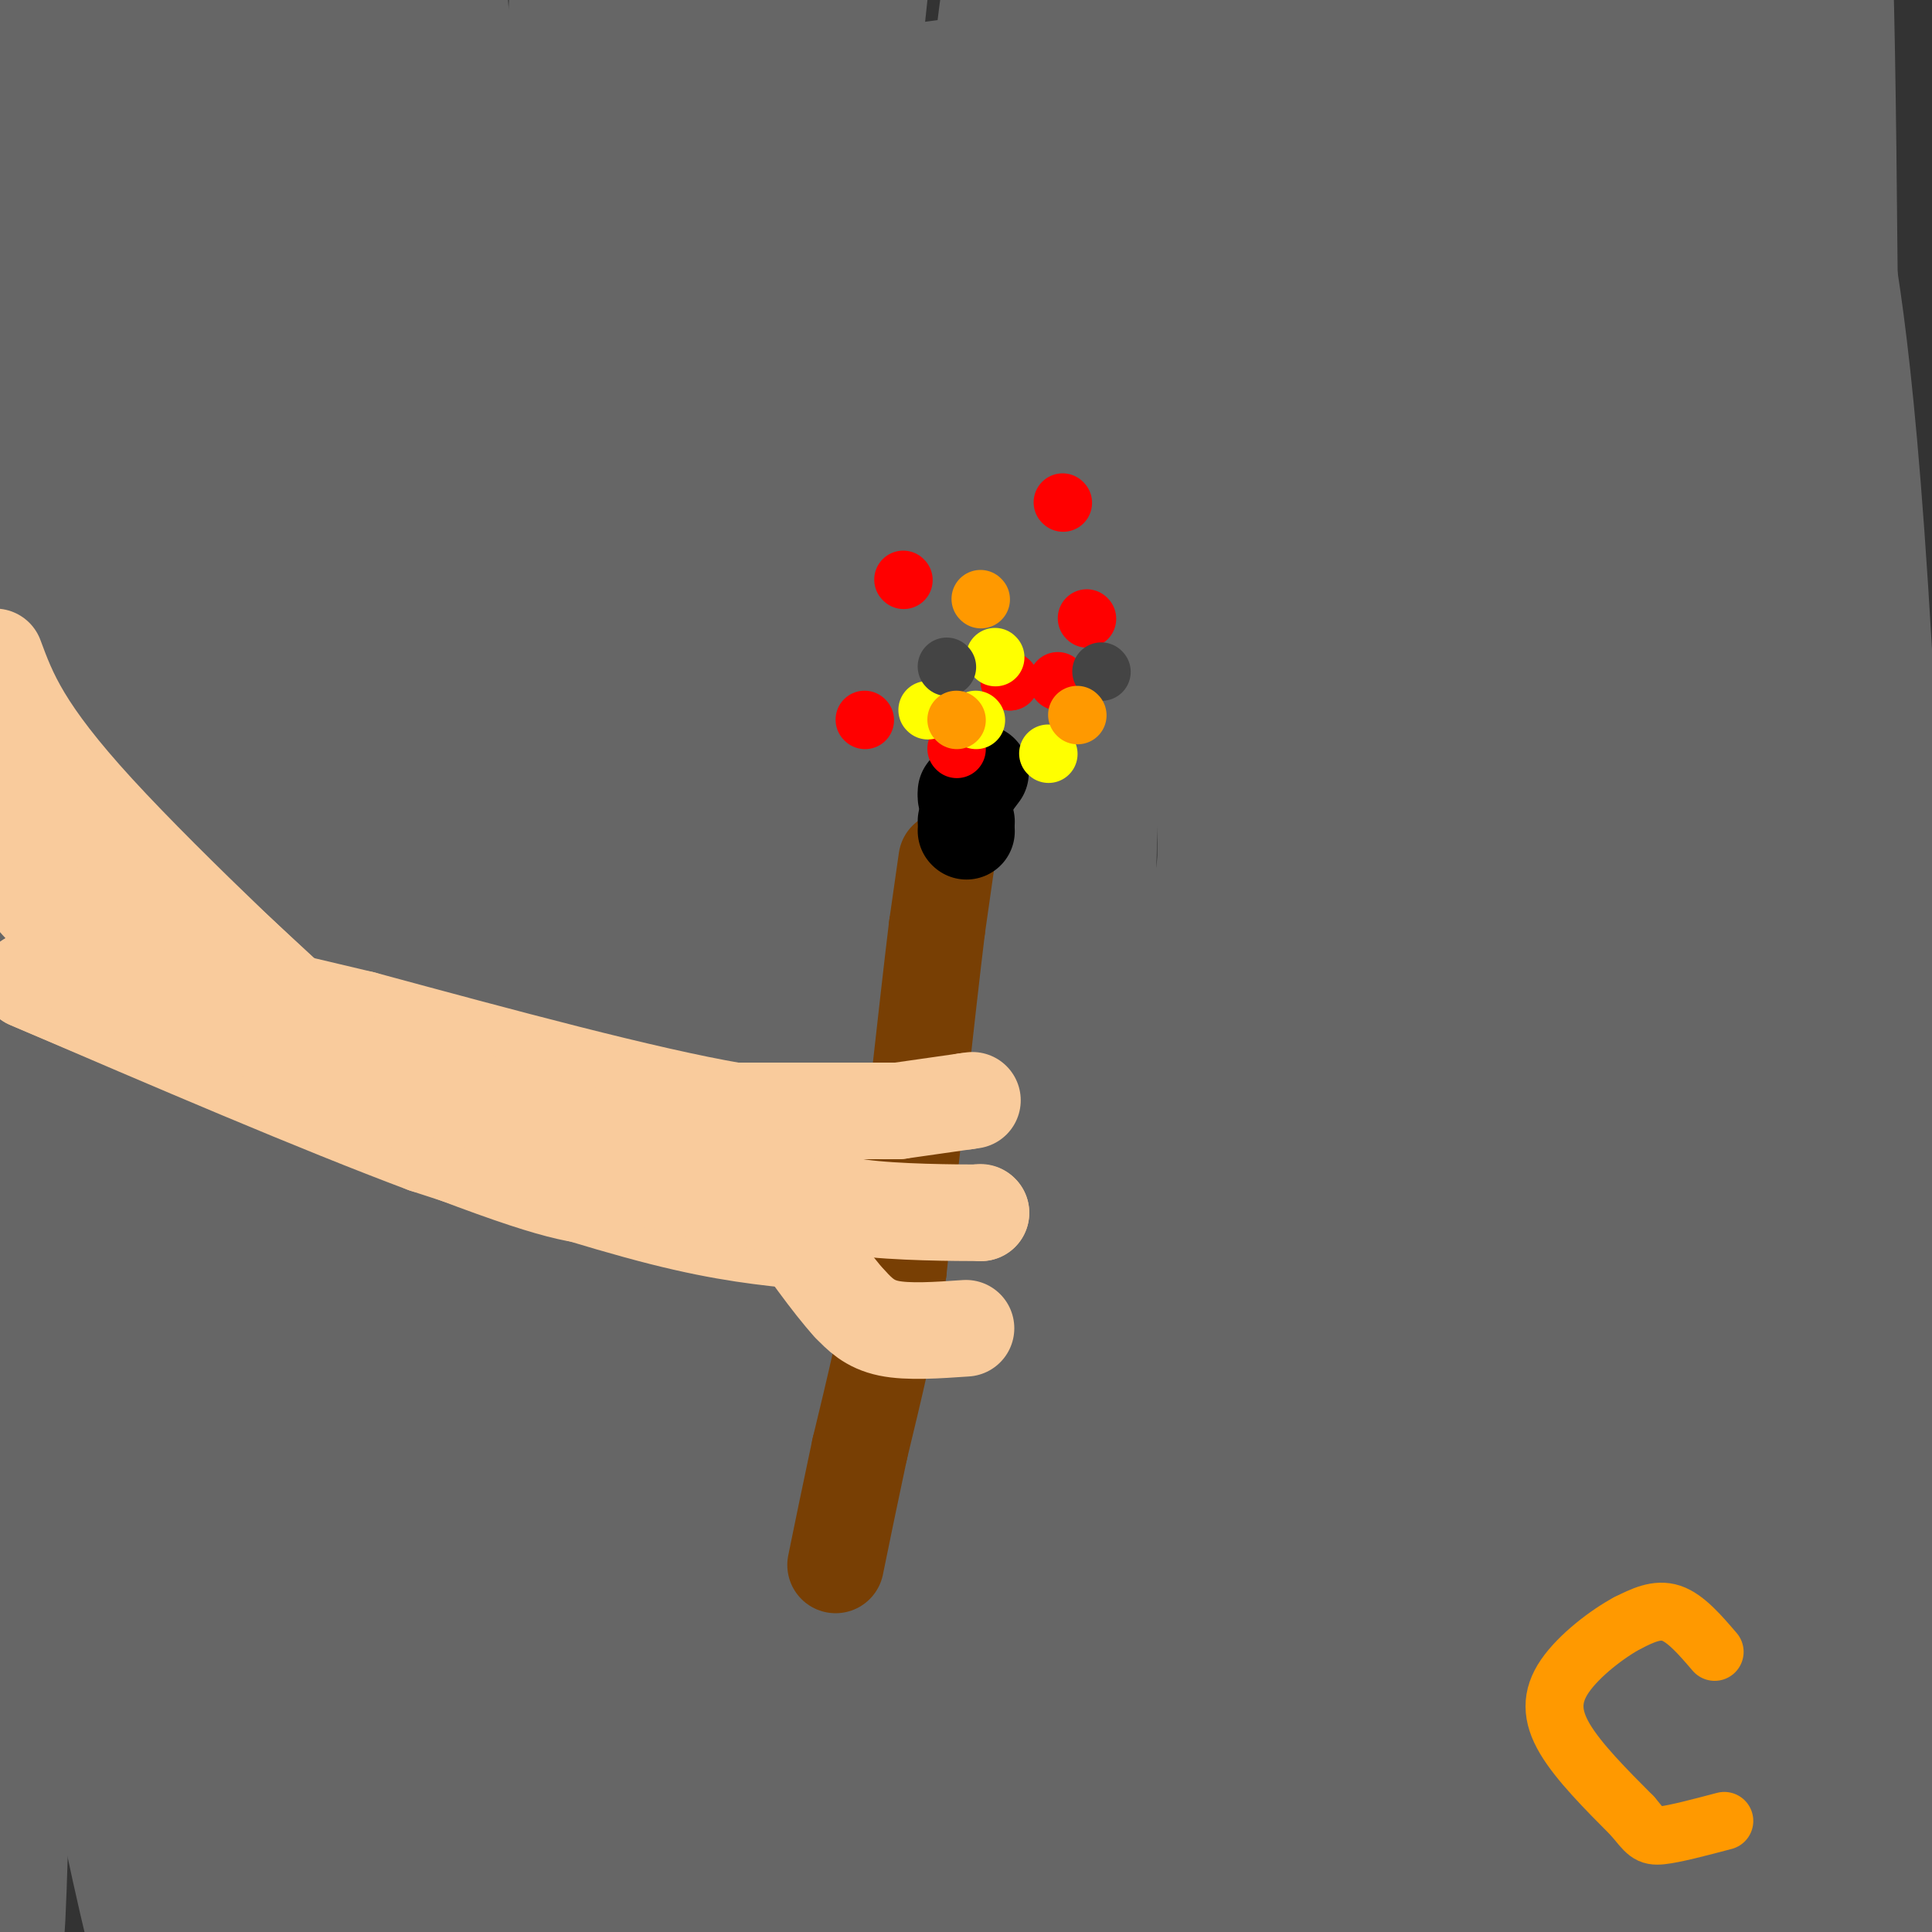 <svg viewBox='0 0 400 400' version='1.1' xmlns='http://www.w3.org/2000/svg' xmlns:xlink='http://www.w3.org/1999/xlink'><rect x="0" y="0" width="400" height="400" fill="#333333" stroke="none"/><g fill='none' stroke='#666666' stroke-width='28' stroke-linecap='round' stroke-linejoin='round'><path d='M362,22c-24.486,2.710 -48.972,5.420 -105,6c-56.028,0.580 -143.596,-0.969 -160,0c-16.404,0.969 38.358,4.457 90,4c51.642,-0.457 100.165,-4.859 122,-7c21.835,-2.141 16.982,-2.021 17,-3c0.018,-0.979 4.909,-3.057 6,-5c1.091,-1.943 -1.616,-3.750 -5,-5c-3.384,-1.250 -7.443,-1.943 -23,-2c-15.557,-0.057 -42.611,0.523 -83,5c-40.389,4.477 -94.111,12.851 -131,20c-36.889,7.149 -56.944,13.075 -77,19'/><path d='M13,54c-13.000,2.422 -7.000,-1.022 -4,2c3.000,3.022 3.000,12.511 3,22'/><path d='M11,149c5.864,22.180 11.728,44.359 18,91c6.272,46.641 12.952,117.743 14,122c1.048,4.257 -3.537,-58.330 -5,-107c-1.463,-48.670 0.195,-83.423 2,-135c1.805,-51.577 3.757,-119.978 -3,-112c-6.757,7.978 -22.224,92.334 -30,144c-7.776,51.666 -7.863,70.641 -8,114c-0.137,43.359 -0.325,111.103 0,129c0.325,17.897 1.162,-14.051 2,-46'/><path d='M1,349c0.564,-93.297 0.975,-303.541 0,-362c-0.975,-58.459 -3.334,34.866 -2,109c1.334,74.134 6.362,129.076 10,166c3.638,36.924 5.886,55.831 13,84c7.114,28.169 19.094,65.601 24,78c4.906,12.399 2.738,-0.233 3,-1c0.262,-0.767 2.955,10.332 -2,-23c-4.955,-33.332 -17.559,-111.095 -25,-167c-7.441,-55.905 -9.721,-89.953 -12,-124'/><path d='M10,109c-3.871,-66.833 -7.548,-171.916 -8,-161c-0.452,10.916 2.322,137.829 4,213c1.678,75.171 2.260,98.599 7,135c4.740,36.401 13.639,85.774 22,116c8.361,30.226 16.185,41.307 20,42c3.815,0.693 3.620,-9.000 -1,-40c-4.620,-31.000 -13.667,-83.308 -21,-131c-7.333,-47.692 -12.952,-90.769 -16,-140c-3.048,-49.231 -3.524,-104.615 -4,-160'/><path d='M13,-17c-0.427,-39.803 0.505,-59.309 4,11c3.495,70.309 9.553,230.433 16,339c6.447,108.567 13.283,165.577 13,110c-0.283,-55.577 -7.684,-223.742 -10,-304c-2.316,-80.258 0.453,-72.608 4,-104c3.547,-31.392 7.870,-101.826 11,-74c3.130,27.826 5.065,153.913 7,280'/><path d='M58,241c0.308,46.687 -2.423,23.405 3,69c5.423,45.595 18.999,160.066 19,176c0.001,15.934 -13.575,-66.671 -20,-175c-6.425,-108.329 -5.700,-242.384 -4,-290c1.700,-47.616 4.373,-8.794 6,10c1.627,18.794 2.207,17.560 5,26c2.793,8.440 7.798,26.554 13,90c5.202,63.446 10.601,172.223 16,281'/><path d='M96,428c3.177,56.024 3.120,55.583 2,56c-1.120,0.417 -3.303,1.691 -9,-22c-5.697,-23.691 -14.910,-72.347 -23,-127c-8.090,-54.653 -15.058,-115.302 -20,-171c-4.942,-55.698 -7.857,-106.444 -8,-131c-0.143,-24.556 2.488,-22.922 9,42c6.512,64.922 16.907,193.133 26,279c9.093,85.867 16.884,129.391 19,132c2.116,2.609 -1.442,-35.695 -5,-74'/><path d='M87,412c-5.110,-68.746 -15.384,-203.609 -18,-288c-2.616,-84.391 2.426,-118.308 6,-122c3.574,-3.692 5.679,22.842 7,29c1.321,6.158 1.859,-8.061 10,91c8.141,99.061 23.884,311.401 28,379c4.116,67.599 -3.395,-9.543 -9,-83c-5.605,-73.457 -9.302,-143.228 -13,-213'/><path d='M98,205c-5.204,-104.990 -11.715,-260.967 -9,-234c2.715,26.967 14.654,236.876 22,374c7.346,137.124 10.099,201.464 12,128c1.901,-73.464 2.951,-284.732 4,-496'/><path d='M120,-14c-8.822,202.333 -17.644,404.667 -21,439c-3.356,34.333 -1.244,-99.333 2,-175c3.244,-75.667 7.622,-93.333 12,-111'/><path d='M113,139c2.500,-18.333 2.750,-8.667 3,1'/><path d='M169,6c3.265,4.687 6.530,9.373 5,47c-1.530,37.627 -7.855,108.193 -11,202c-3.145,93.807 -3.111,210.854 -5,246c-1.889,35.146 -5.702,-11.610 -9,-37c-3.298,-25.390 -6.080,-29.413 -9,-68c-2.920,-38.587 -5.977,-111.739 -7,-164c-1.023,-52.261 -0.011,-83.630 1,-115'/><path d='M134,117c-0.095,-26.655 -0.833,-35.792 2,-60c2.833,-24.208 9.238,-63.488 14,-60c4.762,3.488 7.881,49.744 11,96'/><path d='M179,-10c-19.844,186.733 -39.689,373.467 -51,450c-11.311,76.533 -14.089,42.867 -8,-4c6.089,-46.867 21.044,-106.933 36,-167'/><path d='M156,269c6.000,-27.833 3.000,-13.917 0,0'/><path d='M149,66c-3.244,176.356 -6.489,352.711 1,350c7.489,-2.711 25.711,-184.489 34,-277c8.289,-92.511 6.644,-95.756 5,-99'/><path d='M189,40c1.149,-7.875 1.521,21.937 -6,105c-7.521,83.063 -22.933,219.378 -27,219c-4.067,-0.378 3.213,-137.448 7,-207c3.787,-69.552 4.082,-71.586 6,-78c1.918,-6.414 5.459,-17.207 9,-28'/><path d='M178,51c4.522,-15.419 11.326,-39.965 9,-17c-2.326,22.965 -13.783,93.441 -21,147c-7.217,53.559 -10.194,90.202 -11,124c-0.806,33.798 0.560,64.750 4,89c3.440,24.250 8.953,41.799 12,49c3.047,7.201 3.628,4.054 5,-4c1.372,-8.054 3.535,-21.015 4,-41c0.465,-19.985 -0.767,-46.992 -2,-74'/><path d='M178,324c-0.167,-55.333 0.417,-156.667 1,-258'/><path d='M188,82c3.935,5.351 7.869,10.702 12,8c4.131,-2.702 8.458,-13.458 8,66c-0.458,79.458 -5.702,249.131 -4,278c1.702,28.869 10.351,-83.065 19,-195'/><path d='M223,239c3.167,-32.500 1.583,-16.250 0,0'/><path d='M230,27c-1.594,66.595 -3.187,133.189 -7,196c-3.813,62.811 -9.845,121.837 -13,142c-3.155,20.163 -3.431,1.463 -4,-16c-0.569,-17.463 -1.429,-33.690 -2,-83c-0.571,-49.310 -0.852,-131.702 0,-183c0.852,-51.298 2.837,-71.503 6,-91c3.163,-19.497 7.506,-38.288 10,-47c2.494,-8.712 3.141,-7.346 3,14c-0.141,21.346 -1.071,62.673 -2,104'/><path d='M221,63c-1.802,68.813 -5.307,188.847 -4,280c1.307,91.153 7.427,153.426 9,119c1.573,-34.426 -1.401,-165.550 -1,-248c0.401,-82.450 4.178,-116.226 8,-145c3.822,-28.774 7.691,-52.547 10,-66c2.309,-13.453 3.058,-16.585 5,-12c1.942,4.585 5.077,16.889 6,76c0.923,59.111 -0.367,165.030 0,227c0.367,61.970 2.391,79.991 5,104c2.609,24.009 5.805,54.004 9,84'/><path d='M268,482c-0.525,-23.122 -6.339,-122.926 -10,-185c-3.661,-62.074 -5.169,-86.418 -4,-166c1.169,-79.582 5.014,-214.404 8,-154c2.986,60.404 5.112,316.032 8,446c2.888,129.968 6.540,134.277 7,83c0.460,-51.277 -2.270,-158.138 -5,-265'/><path d='M272,241c-1.393,-57.999 -2.374,-70.496 0,-130c2.374,-59.504 8.104,-166.016 7,-119c-1.104,47.016 -9.043,247.559 -9,377c0.043,129.441 8.067,187.781 10,146c1.933,-41.781 -2.224,-183.684 -1,-269c1.224,-85.316 7.830,-114.047 13,-144c5.170,-29.953 8.906,-61.130 14,-87c5.094,-25.870 11.547,-46.435 18,-67'/><path d='M324,-52c1.728,-2.883 -2.951,23.410 -8,93c-5.049,69.590 -10.467,182.478 -12,251c-1.533,68.522 0.818,92.679 4,130c3.182,37.321 7.195,87.806 9,59c1.805,-28.806 1.403,-136.903 1,-245'/><path d='M327,49c1.091,16.181 2.182,32.362 4,42c1.818,9.638 4.364,12.734 0,79c-4.364,66.266 -15.636,195.704 -22,238c-6.364,42.296 -7.819,-2.550 5,-119c12.819,-116.450 39.913,-304.506 43,-319c3.087,-14.494 -17.832,144.573 -28,237c-10.168,92.427 -9.584,118.213 -9,144'/><path d='M320,351c-2.580,47.520 -4.530,94.322 -1,60c3.530,-34.322 12.540,-149.766 18,-248c5.460,-98.234 7.369,-179.259 7,-172c-0.369,7.259 -3.016,102.801 -4,162c-0.984,59.199 -0.303,82.053 3,138c3.303,55.947 9.230,144.985 14,143c4.770,-1.985 8.385,-94.992 12,-188'/><path d='M369,246c3.751,-116.360 7.129,-313.262 9,-250c1.871,63.262 2.234,386.686 -1,459c-3.234,72.314 -10.067,-106.482 -12,-228c-1.933,-121.518 1.033,-185.759 4,-250'/><path d='M369,-23c-0.749,-31.259 -4.621,15.594 -8,58c-3.379,42.406 -6.267,80.365 -6,123c0.267,42.635 3.687,89.946 7,131c3.313,41.054 6.518,75.853 11,108c4.482,32.147 10.239,61.643 13,71c2.761,9.357 2.524,-1.427 3,-14c0.476,-12.573 1.664,-26.937 -1,-77c-2.664,-50.063 -9.179,-135.825 -12,-205c-2.821,-69.175 -1.949,-121.764 -1,-139c0.949,-17.236 1.974,0.882 3,19'/><path d='M378,52c2.465,15.038 7.129,43.135 11,148c3.871,104.865 6.949,286.500 1,277c-5.949,-9.500 -20.924,-210.134 -28,-298c-7.076,-87.866 -6.251,-62.964 -2,-92c4.251,-29.036 11.929,-112.010 9,-99c-2.929,13.010 -16.464,122.005 -30,231'/><path d='M339,219c-9.859,98.634 -19.506,229.718 -26,268c-6.494,38.282 -9.836,-16.237 -14,-51c-4.164,-34.763 -9.151,-49.769 -11,-121c-1.849,-71.231 -0.560,-198.687 2,-263c2.560,-64.313 6.391,-65.481 4,-45c-2.391,20.481 -11.002,62.612 -15,73c-3.998,10.388 -3.381,-10.968 -9,72c-5.619,82.968 -17.474,270.261 -23,320c-5.526,49.739 -4.722,-38.074 -3,-98c1.722,-59.926 4.361,-91.963 7,-124'/><path d='M251,250c7.174,-72.112 21.608,-190.393 24,-217c2.392,-26.607 -7.257,38.458 -15,96c-7.743,57.542 -13.581,107.559 -19,175c-5.419,67.441 -10.420,152.307 -14,177c-3.580,24.693 -5.739,-10.785 -8,-36c-2.261,-25.215 -4.624,-40.166 -5,-68c-0.376,-27.834 1.233,-68.549 1,-90c-0.233,-21.451 -2.310,-23.636 7,-97c9.310,-73.364 30.007,-217.906 27,-207c-3.007,10.906 -29.716,177.259 -44,275c-14.284,97.741 -16.142,126.871 -18,156'/><path d='M187,414c-4.881,13.119 -8.083,-32.083 -10,-66c-1.917,-33.917 -2.548,-56.548 -2,-106c0.548,-49.452 2.274,-125.726 4,-202'/><path d='M392,407c-96.667,-7.333 -193.333,-14.667 -253,-18c-59.667,-3.333 -82.333,-2.667 -105,-2'/></g>
<g fill='none' stroke='#783f04' stroke-width='20' stroke-linecap='round' stroke-linejoin='round'><path d='M196,178c0.000,0.000 -2.000,14.000 -2,14'/><path d='M194,192c-1.000,8.167 -2.500,21.583 -4,35'/><path d='M190,227c-1.333,11.833 -2.667,23.917 -4,36'/><path d='M186,263c-2.000,12.167 -5.000,24.583 -8,37'/><path d='M178,300c-2.167,10.167 -3.583,17.083 -5,24'/></g>
<g fill='none' stroke='#000000' stroke-width='20' stroke-linecap='round' stroke-linejoin='round'><path d='M203,160c0.000,0.000 -3.000,4.000 -3,4'/><path d='M200,172c0.000,0.000 0.100,0.100 0.1,0.1'/><path d='M200,170c0.000,0.000 0.100,0.100 0.1,0.1'/><path d='M200,165c0.000,0.000 0.100,0.100 0.1,0.1'/></g>
<g fill='none' stroke='#f9cb9c' stroke-width='20' stroke-linecap='round' stroke-linejoin='round'><path d='M186,230c0.000,0.000 -34.000,0.000 -34,0'/><path d='M152,230c-18.500,-3.167 -47.750,-11.083 -77,-19'/><path d='M75,211c-22.689,-5.400 -40.911,-9.400 -52,-14c-11.089,-4.600 -15.044,-9.800 -19,-15'/><path d='M186,230c0.000,0.000 14.000,-2.000 14,-2'/><path d='M200,228c2.333,-0.333 1.167,-0.167 0,0'/><path d='M203,251c0.000,0.000 0.100,0.100 0.1,0.1'/><path d='M203.1,251.1c-5.073,-0.007 -17.807,-0.073 -25.1,-1.1c-7.293,-1.027 -9.147,-3.013 -11,-5'/><path d='M200,275c-6.000,0.417 -12.000,0.833 -16,0c-4.000,-0.833 -6.000,-2.917 -8,-5'/><path d='M176,270c-3.833,-4.167 -9.417,-12.083 -15,-20'/><path d='M167,257c-8.417,-0.833 -16.833,-1.667 -30,-5c-13.167,-3.333 -31.083,-9.167 -49,-15'/><path d='M88,237c-21.833,-8.167 -51.917,-21.083 -82,-34'/><path d='M6,203c4.143,1.810 55.500,23.333 83,34c27.500,10.667 31.143,10.476 38,11c6.857,0.524 16.929,1.762 27,3'/><path d='M154,251c7.738,1.857 13.583,5.000 3,0c-10.583,-5.000 -37.595,-18.143 -61,-28c-23.405,-9.857 -43.202,-16.429 -63,-23'/><path d='M33,200c-16.337,-7.593 -25.678,-15.077 -29,-19c-3.322,-3.923 -0.625,-4.287 5,0c5.625,4.287 14.179,13.225 22,19c7.821,5.775 14.911,8.388 22,11'/><path d='M53,211c11.022,6.333 27.578,16.667 48,24c20.422,7.333 44.711,11.667 69,16'/><path d='M170,251c-18.310,-6.714 -98.583,-31.500 -133,-43c-34.417,-11.500 -22.976,-9.714 -20,-11c2.976,-1.286 -2.512,-5.643 -8,-10'/><path d='M9,187c-1.500,-2.000 -1.250,-2.000 -1,-2'/><path d='M-3,156c12.458,15.571 24.917,31.143 38,43c13.083,11.857 26.792,20.000 21,13c-5.792,-7.000 -31.083,-29.143 -43,-41c-11.917,-11.857 -10.458,-13.429 -9,-15'/><path d='M4,156c-2.107,-5.167 -2.875,-10.583 -3,-11c-0.125,-0.417 0.393,4.167 11,16c10.607,11.833 31.304,30.917 52,50'/><path d='M64,211c-0.756,-0.356 -28.644,-26.244 -44,-43c-15.356,-16.756 -18.178,-24.378 -21,-32'/></g>
<g fill='none' stroke='#ff0000' stroke-width='12' stroke-linecap='round' stroke-linejoin='round'><path d='M219,141c0.000,0.000 0.100,0.100 0.1,0.1'/><path d='M225,128c0.000,0.000 0.100,0.100 0.1,0.1'/><path d='M209,141c0.000,0.000 0.100,0.100 0.1,0.1'/><path d='M209,141c0.000,0.000 0.100,0.100 0.1,0.1'/><path d='M187,120c0.000,0.000 0.100,0.100 0.1,0.1'/><path d='M220,104c0.000,0.000 0.100,0.100 0.1,0.1'/><path d='M198,155c0.000,0.000 0.100,0.100 0.1,0.1'/><path d='M179,149c0.000,0.000 0.100,0.100 0.1,0.1'/></g>
<g fill='none' stroke='#ffff00' stroke-width='12' stroke-linecap='round' stroke-linejoin='round'><path d='M202,149c0.000,0.000 0.100,0.100 0.1,0.1'/><path d='M217,156c0.000,0.000 0.100,0.100 0.1,0.1'/><path d='M206,136c0.000,0.000 0.100,0.100 0.1,0.1'/><path d='M192,147c0.000,0.000 0.100,0.100 0.1,0.1'/></g>
<g fill='none' stroke='#444444' stroke-width='12' stroke-linecap='round' stroke-linejoin='round'><path d='M196,138c0.000,0.000 0.100,0.100 0.1,0.1'/><path d='M228,139c0.000,0.000 0.100,0.100 0.1,0.1'/></g>
<g fill='none' stroke='#ff9900' stroke-width='12' stroke-linecap='round' stroke-linejoin='round'><path d='M223,148c0.000,0.000 0.100,0.100 0.1,0.1'/><path d='M198,149c0.000,0.000 0.100,0.100 0.1,0.1'/><path d='M203,124c0.000,0.000 0.100,0.100 0.1,0.1'/><path d='M355,342c-3.000,-3.500 -6.000,-7.000 -9,-8c-3.000,-1.000 -6.000,0.500 -9,2'/><path d='M337,336c-4.167,2.214 -10.083,6.750 -13,11c-2.917,4.250 -2.833,8.214 0,13c2.833,4.786 8.417,10.393 14,16'/><path d='M338,376c2.933,3.511 3.267,4.289 6,4c2.733,-0.289 7.867,-1.644 13,-3'/></g>
</svg>